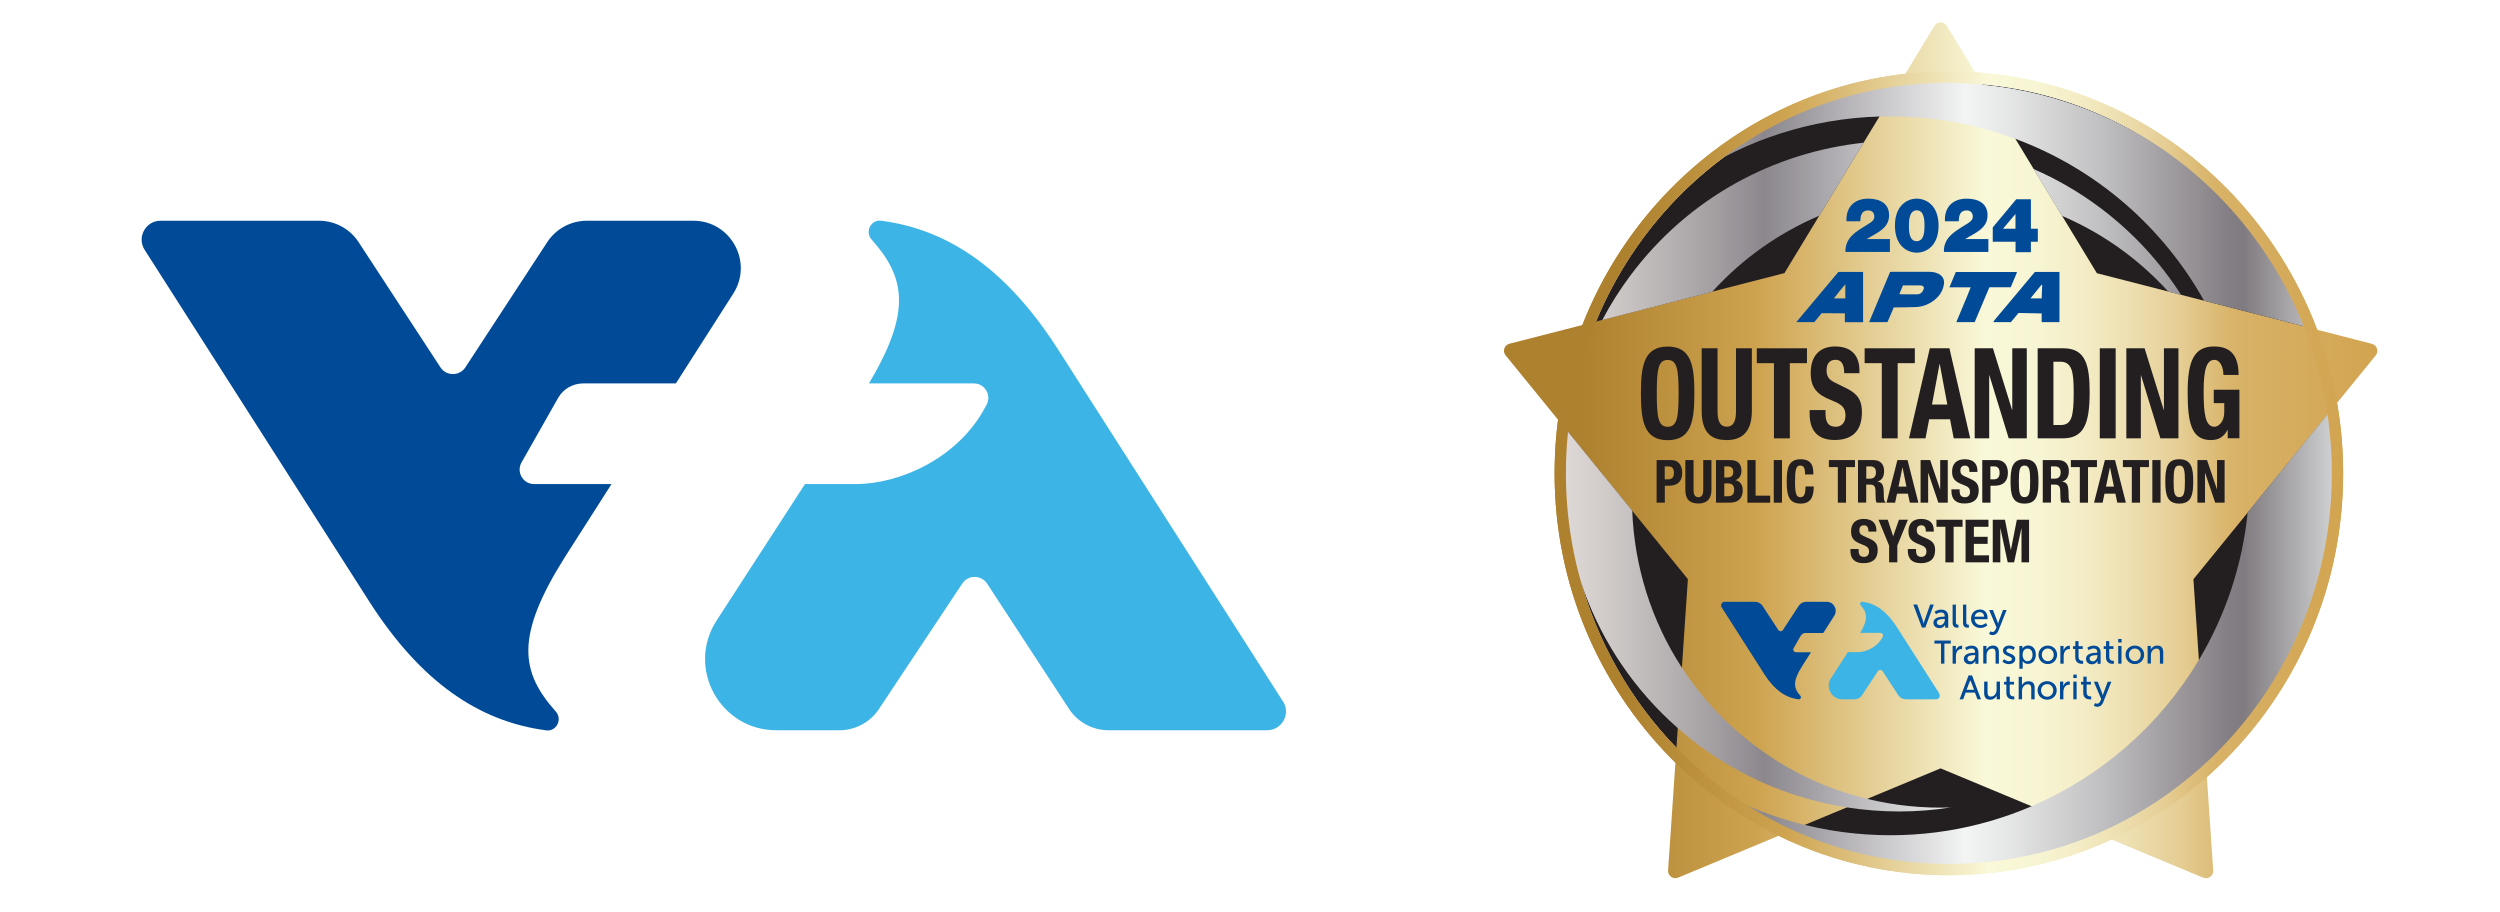 <?xml version="1.0" encoding="UTF-8"?>
<svg id="Layer_1" data-name="Layer 1" xmlns="http://www.w3.org/2000/svg" xmlns:xlink="http://www.w3.org/1999/xlink" viewBox="0 0 273.98 100">
  <defs>
    <style>
      .cls-1 {
        filter: url(#drop-shadow-1);
      }

      .cls-2 {
        fill: url(#linear-gradient-2);
      }

      .cls-3 {
        fill: #231f20;
      }

      .cls-4 {
        fill: #004a98;
      }

      .cls-5 {
        fill: url(#linear-gradient);
      }

      .cls-6 {
        fill: url(#Silver);
      }

      .cls-7 {
        fill: #3cb4e5;
      }
    </style>
    <filter id="drop-shadow-1" x="162.23" y="-.19" width="101.04" height="99.12" filterUnits="userSpaceOnUse">
      <feOffset dx="1.26" dy=".84"/>
      <feGaussianBlur result="blur" stdDeviation=".84"/>
      <feFlood flood-color="#231f20" flood-opacity=".75"/>
      <feComposite in2="blur" operator="in"/>
      <feComposite in="SourceGraphic"/>
    </filter>
    <linearGradient id="linear-gradient" x1="169.12" y1="51.03" x2="255.53" y2="51.03" gradientUnits="userSpaceOnUse">
      <stop offset=".09" stop-color="#ad812d"/>
      <stop offset=".29" stop-color="#cea34f"/>
      <stop offset=".55" stop-color="#f9f8d8"/>
      <stop offset=".61" stop-color="#f7f5d3"/>
      <stop offset=".66" stop-color="#f4edc7"/>
      <stop offset=".71" stop-color="#eee1b3"/>
      <stop offset=".77" stop-color="#e6cf97"/>
      <stop offset=".82" stop-color="#dbb972"/>
      <stop offset=".84" stop-color="#d8b267"/>
      <stop offset="1" stop-color="#d2a450"/>
    </linearGradient>
    <linearGradient id="linear-gradient-2" x1="163.57" y1="48.5" x2="259.27" y2="48.5" xlink:href="#linear-gradient"/>
    <linearGradient id="Silver" x1="170.11" y1="51.09" x2="254.77" y2="51.09" gradientUnits="userSpaceOnUse">
      <stop offset="0" stop-color="#e5e2df"/>
      <stop offset="0" stop-color="#ded9d6"/>
      <stop offset=".06" stop-color="#cfcac8"/>
      <stop offset=".18" stop-color="#a8a4a6"/>
      <stop offset=".26" stop-color="#8b878d"/>
      <stop offset=".52" stop-color="#f3f4f4"/>
      <stop offset=".58" stop-color="#e4e5e5"/>
      <stop offset=".7" stop-color="#bfbec0"/>
      <stop offset=".86" stop-color="#847f84"/>
      <stop offset=".88" stop-color="#807b80"/>
      <stop offset="1" stop-color="#d1d3d4"/>
      <stop offset="1" stop-color="#a7a9ac"/>
    </linearGradient>
  </defs>
  <g>
    <path class="cls-7" d="M140.59,76.85c-6.26-9.8-24.73-38.7-24.73-38.7-5.51-8.54-11.8-12.98-19.29-13.96-1.12-.15-1.81,1.21-1.05,2.06,3.68,4.12,4.42,7.87-.29,15.77h11.5c1.21,0,1.97,1.31,1.38,2.36l-.15.27c-2.94,5.53-9.3,8.4-14.2,8.4h-5.54l-9.71,14.99c-3.32,5.19.41,11.99,6.57,11.99h6.91c1.75,0,3.39-.88,4.35-2.35l9.11-13.72c.64-.98,2.09-.98,2.73,0l8.97,13.72c.96,1.47,2.59,2.35,4.35,2.35,4.24,0,12.32,0,17.36,0,1.64,0,2.63-1.81,1.74-3.18Z"/>
    <path class="cls-4" d="M67.03,53.05h-8.5c-1.21,0-1.97-1.31-1.38-2.36l4.01-7.07c.56-.99,1.61-1.6,2.75-1.6h10.16l6.29-9.84c2.21-3.46-.27-7.99-4.38-7.99-4.18,0-8.79,0-11.66,0-1.75,0-3.39.88-4.35,2.35l-8.97,13.72c-.64.98-2.09.98-2.73,0l-8.97-13.72c-.96-1.47-2.59-2.35-4.35-2.35-4.24,0-12.32,0-17.35,0-1.64,0-2.63,1.81-1.75,3.19,6.26,9.8,24.72,38.7,24.72,38.7,5.51,8.54,11.8,12.98,19.29,13.96,1.12.15,1.81-1.21,1.05-2.06-3.86-4.33-4.5-8.23,1.03-16.98l5.07-7.94Z"/>
  </g>
  <g class="cls-1">
    <g>
      <ellipse class="cls-3" cx="212.32" cy="51.03" rx="41.97" ry="42.81"/>
      <path class="cls-5" d="M212.32,8.22c23.18,0,41.97,19.17,41.97,42.81s-18.79,42.81-41.97,42.81-41.97-19.17-41.97-42.81,18.79-42.81,41.97-42.81M212.32,6.98c-23.82,0-43.21,19.76-43.21,44.05s19.38,44.05,43.21,44.05,43.21-19.76,43.21-44.05S236.15,6.98,212.32,6.98h0Z"/>
    </g>
    <path class="cls-2" d="M211.42,83.36l-28.77,11.98c-.54.23-1.14-.2-1.1-.79l2.17-31.92-19.98-24.53c-.37-.45-.14-1.12.42-1.27l30.14-7.74L210.74,1.99c.31-.51,1.05-.51,1.36,0l16.44,27.11,30.14,7.74c.56.14.78.82.42,1.27l-19.98,24.53,2.17,31.92c.04.59-.55,1.01-1.1.79l-28.77-11.98Z"/>
    <path class="cls-6" d="M254.57,55.22c-1.08,11.14-6.34,20.87-14.07,27.79-3.49,3.13-7.49,5.68-11.84,7.53-6.37,2.71-13.49,3.91-20.86,3.19-4.64-.45-9.02-1.64-13.07-3.42-2.84-1.25-5.53-2.78-7.99-4.58,3.02,1.68,6.31,2.98,9.78,3.83,1.81.44,3.67.77,5.57.95,6.84.66,13.43-.47,19.32-3,7.6-3.27,14.04-8.88,18.3-16.01,2.87-4.8,4.76-10.28,5.36-16.2l9.12-11.2c.59,3.59.74,7.32.37,11.11ZM209.69,12.09c3.47.34,6.79,1.12,9.91,2.28,8.9,3.3,16.18,9.68,20.69,17.75l11.35,2.91c-5.8-14.31-19.15-24.99-35.59-26.59-.02,0-.03,0-.05,0-3.14-.3-6.24-.25-9.25.12-8.44,1.02-16.21,4.51-22.47,9.81,5.94-3.9,12.97-6.23,20.43-6.44,1.64-.05,3.3,0,4.97.17ZM198.14,22.78l4.84-7.98c-9.82,1.05-19.19,6.01-25.56,14.55-1.17,1.57-2.2,3.2-3.08,4.88l12.05-3.09c3.35-3.7,7.38-6.49,11.75-8.35ZM212.59,87.65c-3.08.11-6.18-.2-9.22-.94-4.29-1.04-8.45-2.94-12.21-5.76-3.28-2.45-5.98-5.37-8.09-8.61-3.38-5.18-5.22-11.15-5.45-17.22l-7.17-8.8c-1.63,11.92,2.65,24.29,12.17,32.64.72.63,1.46,1.25,2.24,1.83,4.96,3.7,10.54,5.95,16.26,6.85,3.82.6,7.69.6,11.47,0ZM237.77,31.47c-2.31-3.6-5.28-6.86-8.91-9.57-2.3-1.72-4.74-3.12-7.26-4.22l3.11,5.13c2.4,1.03,4.72,2.35,6.91,3.99,1.75,1.31,3.33,2.76,4.75,4.32h0s1.4.36,1.4.36h0Z"/>
    <path class="cls-5" d="M212.32,8.22c23.18,0,41.97,19.17,41.97,42.81s-18.79,42.81-41.97,42.81-41.97-19.17-41.97-42.81,18.79-42.81,41.97-42.81M212.32,6.98c-23.82,0-43.21,19.76-43.21,44.05s19.38,44.05,43.21,44.05,43.21-19.76,43.21-44.05S236.15,6.98,212.32,6.98h0Z"/>
    <g>
      <path class="cls-3" d="M181.5,37.14c2.61,0,2.93,2.13,2.93,5.13s-.33,5.13-2.93,5.13-2.93-2.13-2.93-5.13.33-5.13,2.93-5.13ZM181.5,45.93c1.03,0,1.2-1.01,1.2-3.66s-.17-3.66-1.2-3.66-1.19,1.02-1.19,3.66.17,3.66,1.19,3.66Z"/>
      <path class="cls-3" d="M186.97,37.33v6.88c0,.98.21,1.71,1.01,1.71s1.01-.73,1.01-1.71v-6.88h1.74v6.88c0,2.52-1.34,3.18-2.75,3.18s-2.75-.54-2.75-3.18v-6.88h1.74Z"/>
      <path class="cls-3" d="M196.77,37.33v1.63h-1.88v8.24h-1.74v-8.24h-1.88v-1.63h5.51Z"/>
      <path class="cls-3" d="M198.8,44.12v.29c0,.93.23,1.52,1.15,1.52.53,0,1.04-.39,1.04-1.22,0-.9-.4-1.23-1.55-1.69-1.55-.61-2.26-1.34-2.26-2.99,0-1.92,1.03-2.9,2.67-2.9,1.55,0,2.67.76,2.67,2.65v.28h-1.67c0-.93-.28-1.47-.94-1.47-.78,0-.99.57-.99,1.15s.16.98.89,1.34l1.34.66c1.3.65,1.64,1.41,1.64,2.61,0,2.09-1.11,3.03-2.99,3.03s-2.74-1.05-2.74-2.88v-.4h1.74Z"/>
      <path class="cls-3" d="M208.59,37.33v1.63h-1.88v8.24h-1.74v-8.24h-1.88v-1.63h5.51Z"/>
      <path class="cls-3" d="M210.23,37.33h2.15l2.28,9.87h-1.81l-.4-2.09h-2.29l-.4,2.09h-1.81l2.28-9.87ZM210.46,43.49h1.69l-.83-4.44h-.02l-.83,4.44Z"/>
      <path class="cls-3" d="M217.15,37.33l2.1,6.76h.02v-6.76h1.59v9.87h-1.98l-2.12-6.91h-.02v6.91h-1.59v-9.87h2Z"/>
      <path class="cls-3" d="M222.05,37.33h2.85c2.41,0,2.85,1.89,2.85,4.8,0,3.5-.65,5.07-2.96,5.07h-2.74v-9.87ZM223.78,45.74h.77c1.21,0,1.45-.87,1.45-3.55,0-2.24-.16-3.39-1.48-3.39h-.74v6.94Z"/>
      <path class="cls-3" d="M228.86,47.2v-9.87h1.74v9.87h-1.74Z"/>
      <path class="cls-3" d="M233.77,37.33l2.1,6.76h.02v-6.76h1.59v9.87h-1.98l-2.12-6.91h-.02v6.91h-1.59v-9.87h2Z"/>
      <path class="cls-3" d="M242.41,40.26c0-.73-.29-1.66-.99-1.66-.84,0-1.18,1-1.18,3.46s.19,3.87,1.19,3.87c.41,0,1.07-.51,1.07-1.58v-1.01h-1.15v-1.47h2.81v5.32h-1.28v-.91h-.02c-.41.77-1,1.11-1.81,1.11-2.14,0-2.56-1.83-2.56-5.24s.68-5.02,2.9-5.02c1.91,0,2.68,1.12,2.68,3.12h-1.67Z"/>
    </g>
    <g>
      <path class="cls-3" d="M180.29,49.58h1.58c.92,0,1.23.7,1.23,1.4,0,.97-.57,1.41-1.43,1.41h-.48v1.86h-.9v-4.67ZM181.19,51.69h.4c.36,0,.6-.22.6-.7s-.18-.72-.63-.72h-.38v1.42Z"/>
      <path class="cls-3" d="M184.34,49.58v3.26c0,.46.11.81.53.81s.53-.35.53-.81v-3.26h.9v3.26c0,1.19-.7,1.5-1.43,1.5s-1.43-.25-1.43-1.5v-3.26h.9Z"/>
      <path class="cls-3" d="M186.81,49.58h1.51c.74,0,1.27.29,1.27,1.18,0,.5-.23.89-.68,1.02h0c.5.09.82.48.82,1.1,0,.73-.35,1.37-1.4,1.37h-1.53v-4.67ZM187.71,51.49h.26c.5,0,.72-.18.72-.61s-.21-.61-.65-.61h-.33v1.22ZM187.71,53.55h.35c.43,0,.73-.16.73-.71s-.29-.7-.69-.7h-.39v1.41Z"/>
      <path class="cls-3" d="M190.24,54.25v-4.67h.9v3.9h1.6v.77h-2.51Z"/>
      <path class="cls-3" d="M193.13,54.25v-4.67h.9v4.67h-.9Z"/>
      <path class="cls-3" d="M196.56,51.15c0-.68-.13-.97-.54-.97-.46,0-.56.48-.56,1.8,0,1.41.19,1.67.58,1.67.33,0,.57-.18.57-1.18h.9c0,1.01-.24,1.88-1.43,1.88-1.36,0-1.53-1.01-1.53-2.43s.17-2.43,1.53-2.43,1.39.99,1.39,1.67h-.9Z"/>
      <path class="cls-3" d="M202.03,49.58v.77h-.98v3.9h-.9v-3.9h-.98v-.77h2.86Z"/>
      <path class="cls-3" d="M202.36,49.58h1.67c.74,0,1.19.41,1.19,1.2,0,.62-.24,1.04-.75,1.15h0c.62.1.71.45.72,1.44,0,.49.03.75.2.84v.04h-.98c-.09-.13-.11-.31-.11-.49l-.03-.9c-.01-.37-.17-.59-.53-.59h-.48v1.97h-.9v-4.67ZM203.27,51.62h.38c.43,0,.68-.2.68-.7,0-.43-.22-.65-.63-.65h-.43v1.35Z"/>
      <path class="cls-3" d="M206.67,49.58h1.12l1.19,4.67h-.94l-.21-.99h-1.19l-.21.99h-.94l1.19-4.67ZM206.79,52.49h.88l-.43-2.1h-.01l-.43,2.1Z"/>
      <path class="cls-3" d="M210.27,49.58l1.09,3.2h.01v-3.2h.83v4.67h-1.03l-1.11-3.27h-.01v3.27h-.83v-4.67h1.04Z"/>
      <path class="cls-3" d="M213.5,52.79v.14c0,.44.12.72.6.72.28,0,.54-.18.54-.58,0-.42-.21-.58-.8-.8-.8-.29-1.17-.63-1.17-1.41,0-.91.53-1.37,1.39-1.37.8,0,1.39.36,1.39,1.26v.13h-.87c0-.44-.14-.69-.49-.69-.41,0-.51.27-.51.54s.08.46.46.63l.7.31c.68.31.85.67.85,1.24,0,.99-.58,1.43-1.56,1.43s-1.43-.5-1.43-1.36v-.19h.9Z"/>
      <path class="cls-3" d="M215.98,49.58h1.58c.92,0,1.23.7,1.23,1.4,0,.97-.57,1.41-1.43,1.41h-.48v1.86h-.9v-4.67ZM216.88,51.69h.4c.36,0,.6-.22.6-.7s-.18-.72-.63-.72h-.38v1.42Z"/>
      <path class="cls-3" d="M220.61,49.49c1.36,0,1.53,1.01,1.53,2.43s-.17,2.43-1.53,2.43-1.53-1.01-1.53-2.43.17-2.43,1.53-2.43ZM220.61,53.64c.53,0,.62-.48.62-1.73s-.09-1.73-.62-1.73-.62.48-.62,1.73.09,1.73.62,1.73Z"/>
      <path class="cls-3" d="M222.61,49.58h1.67c.74,0,1.19.41,1.19,1.2,0,.62-.24,1.04-.75,1.15h0c.62.1.71.45.72,1.44,0,.49.03.75.2.84v.04h-.98c-.09-.13-.11-.31-.11-.49l-.03-.9c-.01-.37-.17-.59-.53-.59h-.48v1.97h-.9v-4.67ZM223.51,51.62h.38c.43,0,.68-.2.68-.7,0-.43-.22-.65-.63-.65h-.43v1.35Z"/>
      <path class="cls-3" d="M228.55,49.58v.77h-.98v3.9h-.9v-3.9h-.98v-.77h2.86Z"/>
      <path class="cls-3" d="M229.41,49.58h1.12l1.19,4.67h-.94l-.21-.99h-1.19l-.21.99h-.94l1.19-4.67ZM229.53,52.49h.88l-.43-2.1h-.01l-.43,2.1Z"/>
      <path class="cls-3" d="M234.25,49.58v.77h-.98v3.9h-.9v-3.9h-.98v-.77h2.86Z"/>
      <path class="cls-3" d="M234.62,54.25v-4.67h.9v4.67h-.9Z"/>
      <path class="cls-3" d="M237.57,49.49c1.36,0,1.53,1.01,1.53,2.43s-.17,2.43-1.53,2.43-1.53-1.01-1.53-2.43.17-2.43,1.53-2.43ZM237.57,53.64c.53,0,.62-.48.62-1.73s-.09-1.73-.62-1.73-.62.48-.62,1.73.09,1.73.62,1.73Z"/>
      <path class="cls-3" d="M240.61,49.58l1.09,3.2h.01v-3.2h.83v4.67h-1.03l-1.11-3.27h-.01v3.27h-.83v-4.67h1.04Z"/>
      <path class="cls-3" d="M202.43,59.33v.14c0,.44.12.72.6.72.28,0,.54-.18.54-.58,0-.42-.21-.58-.8-.8-.8-.29-1.17-.63-1.17-1.41,0-.91.53-1.37,1.39-1.37.8,0,1.39.36,1.39,1.26v.13h-.87c0-.44-.14-.69-.49-.69-.41,0-.51.27-.51.54s.08.46.46.63l.7.31c.68.31.85.67.85,1.24,0,.99-.58,1.43-1.56,1.43s-1.43-.5-1.43-1.36v-.19h.9Z"/>
      <path class="cls-3" d="M205.62,56.12l.59,1.8h.01l.63-1.8h.98l-1.16,2.83v1.84h-.9v-1.84l-1.16-2.83h1.02Z"/>
      <path class="cls-3" d="M208.72,59.33v.14c0,.44.12.72.6.72.28,0,.54-.18.54-.58,0-.42-.21-.58-.8-.8-.8-.29-1.17-.63-1.17-1.41,0-.91.53-1.37,1.39-1.37.8,0,1.39.36,1.39,1.26v.13h-.87c0-.44-.14-.69-.49-.69-.41,0-.51.27-.51.54s.08.46.46.63l.7.31c.68.31.85.67.85,1.24,0,.99-.58,1.43-1.56,1.43s-1.43-.5-1.43-1.36v-.19h.9Z"/>
      <path class="cls-3" d="M213.82,56.12v.77h-.98v3.9h-.9v-3.9h-.98v-.77h2.86Z"/>
      <path class="cls-3" d="M216.66,56.12v.77h-1.6v1.1h1.51v.77h-1.51v1.26h1.66v.77h-2.57v-4.67h2.51Z"/>
      <path class="cls-3" d="M217.13,56.12h1.34l.64,3.3h.01l.65-3.3h1.34v4.67h-.83v-3.73h-.01l-.8,3.73h-.7l-.8-3.73h-.01v3.73h-.83v-4.67Z"/>
    </g>
    <g>
      <path class="cls-4" d="M201.1,23.44c-.09-1.59.87-2.51,2.38-2.51,1.37,0,2.29.59,2.29,1.82,0,1.48-1.41,1.95-2.46,2.61h0s2.55,0,2.55,0v1.41h-4.87c-.03-.56.13-1.04.4-1.43.47-.67,1.28-1.12,2-1.57.29-.18.76-.42.76-.84,0-.52-.3-.71-.68-.71-.65,0-.86.48-.85,1.19h-1.52Z"/>
      <path class="cls-4" d="M208.79,20.93c1.03,0,2.4.72,2.4,2.96s-1.37,2.96-2.39,2.96-2.39-.72-2.39-2.96,1.37-2.96,2.38-2.96ZM208.79,25.59c.82,0,.86-1.07.86-1.69s-.04-1.69-.85-1.69-.86,1.07-.86,1.69.03,1.69.85,1.69Z"/>
      <path class="cls-4" d="M211.89,23.44c-.09-1.59.87-2.51,2.38-2.51,1.37,0,2.29.59,2.29,1.82,0,1.48-1.41,1.95-2.46,2.61h0s2.55,0,2.55,0v1.41h-4.87c-.03-.56.13-1.04.4-1.43.47-.67,1.28-1.12,2-1.57.29-.18.76-.42.76-.84,0-.52-.3-.71-.68-.71-.65,0-.86.48-.85,1.19h-1.52Z"/>
      <path class="cls-4" d="M219.63,25.65h-2.5v-1.57l2.57-3.08h1.61v3.23h.76v1.42h-.76v1.15h-1.68v-1.15ZM218.25,24.23h1.37v-1.62l-1.37,1.62Z"/>
    </g>
    <g id="q1P3Uk">
      <g>
        <path class="cls-4" d="M206.29,32.83c-.24.56-.46,1.09-.7,1.63h-2.01c.77-1.85,1.54-3.67,2.3-5.5.11,0,.2-.01.29-.01,1.32,0,2.64,0,3.96,0,.35,0,.7.04,1.02.2.5.24.72.66.62,1.22-.13.74-.54,1.3-1.11,1.73-.58.43-1.24.68-1.95.71-.76.03-1.51.03-2.27.04-.04,0-.09,0-.16,0ZM207.29,30.43c-.14.33-.26.63-.39.95.08.01.11.02.14.03.59,0,1.17.02,1.76.01.42,0,.68-.24.79-.71-.05-.23-.24-.27-.42-.27-.62-.01-1.24,0-1.89,0Z"/>
        <path class="cls-4" d="M200.92,34.48v-.98l-2.54-.02s-.52.63-.81.98h-1.97c1.55-1.85,3.07-3.67,4.61-5.5h2.71v5.51c-.66,0-1.31,0-2,0ZM200.97,31.86v-1.54c-.44.51-.84,1-1.25,1.54h1.25Z"/>
        <path class="cls-4" d="M224.45,34.46h-1.96v-.95l-2.54-.05s-.54.66-.83,1h-1.89s-.01-.03-.02-.04c0-.01,0-.03,0-.03.09-.12.18-.24.28-.35,1.42-1.69,2.83-3.38,4.26-5.08h2.69v5.5ZM222.54,30.4s-.05-.02-.07-.03c-.39.48-.79.97-1.21,1.49h1.23s.04-.98.06-1.46Z"/>
        <path class="cls-4" d="M219.77,28.97c-.01.07-.01.11-.03.15-.21.5-.42,1-.64,1.52h-2.34c-.54,1.27-1.07,2.54-1.61,3.82h-2.01c.51-1.28,1.07-2.51,1.57-3.81h-2.33c.25-.59.47-1.13.7-1.68h6.68Z"/>
      </g>
    </g>
    <g>
      <g>
        <g>
          <path class="cls-4" d="M211.45,69.69h-.71v-.33h1.79v.33h-.7v2.2h-.37v-2.2Z"/>
          <path class="cls-4" d="M212.73,69.95h.35v.34c0,.08,0,.15,0,.15h0c.09-.28.31-.51.6-.51.05,0,.09,0,.09,0v.37s-.05-.01-.11-.01c-.23,0-.45.17-.53.46-.03.11-.04.23-.04.35v.79h-.36v-1.94Z"/>
          <path class="cls-4" d="M215.12,70.68h.08v-.03c0-.32-.18-.42-.42-.42-.29,0-.53.19-.53.19l-.15-.27s.27-.23.71-.23c.48,0,.75.27.75.76v1.23h-.34v-.18c0-.09,0-.15,0-.15h0s-.15.38-.61.38c-.33,0-.65-.2-.65-.59,0-.64.83-.67,1.14-.67ZM214.7,71.64c.31,0,.51-.33.51-.62v-.06h-.09c-.27,0-.77.02-.77.37,0,.16.12.31.36.31Z"/>
          <path class="cls-4" d="M216.09,69.95h.35v.26c0,.08,0,.14,0,.14h0c.08-.17.3-.44.71-.44.45,0,.65.25.65.74v1.24h-.36v-1.16c0-.27-.06-.49-.36-.49s-.52.2-.6.47c-.02.08-.03.16-.03.26v.91h-.36v-1.94Z"/>
          <path class="cls-4" d="M218.37,71.39s.21.23.54.23c.16,0,.32-.08.32-.24,0-.36-.98-.28-.98-.92,0-.35.31-.55.69-.55.42,0,.61.21.61.21l-.15.28s-.17-.17-.47-.17c-.16,0-.31.07-.31.24,0,.35.98.27.98.91,0,.32-.27.56-.69.56-.47,0-.72-.28-.72-.28l.18-.26Z"/>
          <path class="cls-4" d="M220.05,69.95h.33v.16c0,.08,0,.14,0,.14h0s.16-.35.64-.35c.51,0,.83.41.83,1.01s-.36,1.01-.86,1.01c-.42,0-.58-.32-.58-.32h0s0,.07,0,.17v.68h-.36v-2.51ZM220.94,71.62c.3,0,.55-.25.55-.69s-.22-.69-.54-.69c-.29,0-.55.2-.55.7,0,.34.19.69.54.69Z"/>
          <path class="cls-4" d="M223.16,69.91c.57,0,1.02.42,1.02,1.01s-.46,1.02-1.02,1.02-1.02-.43-1.02-1.02.46-1.01,1.02-1.01ZM223.16,71.62c.36,0,.65-.29.65-.7s-.29-.69-.65-.69-.65.29-.65.69.3.7.65.7Z"/>
          <path class="cls-4" d="M224.54,69.95h.35v.34c0,.08,0,.15,0,.15h0c.09-.28.31-.51.6-.51.05,0,.09,0,.09,0v.37s-.05-.01-.11-.01c-.23,0-.45.17-.53.46-.03.11-.04.23-.04.35v.79h-.36v-1.94Z"/>
          <path class="cls-4" d="M226.17,70.28h-.25v-.3h.26v-.56h.35v.56h.46v.3h-.46v.86c0,.39.27.44.41.44.05,0,.09,0,.09,0v.33s-.05,0-.13,0c-.24,0-.73-.08-.73-.72v-.9Z"/>
          <path class="cls-4" d="M228.51,70.68h.08v-.03c0-.32-.18-.42-.42-.42-.29,0-.53.19-.53.19l-.15-.27s.27-.23.71-.23c.48,0,.75.27.75.76v1.23h-.34v-.18c0-.09,0-.15,0-.15h0s-.15.38-.61.38c-.33,0-.65-.2-.65-.59,0-.64.83-.67,1.14-.67ZM228.09,71.64c.31,0,.51-.33.51-.62v-.06h-.09c-.27,0-.77.02-.77.37,0,.16.12.31.36.31Z"/>
          <path class="cls-4" d="M229.54,70.28h-.25v-.3h.26v-.56h.35v.56h.46v.3h-.46v.86c0,.39.27.44.41.44.05,0,.09,0,.09,0v.33s-.05,0-.13,0c-.24,0-.73-.08-.73-.72v-.9Z"/>
          <path class="cls-4" d="M230.88,69.19h.37v.38h-.37v-.38ZM230.88,69.95h.36v1.94h-.36v-1.94Z"/>
          <path class="cls-4" d="M232.7,69.91c.57,0,1.02.42,1.02,1.01s-.46,1.02-1.02,1.02-1.02-.43-1.02-1.02.46-1.01,1.02-1.01ZM232.7,71.62c.36,0,.65-.29.65-.7s-.29-.69-.65-.69-.65.29-.65.69.3.7.65.7Z"/>
          <path class="cls-4" d="M234.1,69.95h.35v.26c0,.08,0,.14,0,.14h0c.08-.17.3-.44.71-.44.45,0,.65.25.65.74v1.24h-.36v-1.16c0-.27-.06-.49-.36-.49s-.52.2-.6.47c-.02.08-.03.16-.03.26v.91h-.36v-1.94Z"/>
        </g>
        <g>
          <path class="cls-4" d="M215.18,75.06h-1.02l-.27.74h-.39l.98-2.62h.38s.98,2.62.98,2.62h-.39l-.27-.74ZM214.67,73.73s-.1.19-.14.32l-.27.71h.82l-.27-.73c-.05-.13-.13-.29-.13-.29h0Z"/>
          <path class="cls-4" d="M216.19,73.86h.37v1.16c0,.27.05.48.36.48.39,0,.63-.35.63-.73v-.91h.37v1.94h-.36v-.26c0-.08,0-.14,0-.14h0c-.08.19-.33.44-.71.44-.44,0-.66-.23-.66-.74v-1.24Z"/>
          <path class="cls-4" d="M218.62,74.18h-.25v-.3h.26v-.56h.36v.56h.47v.3h-.47v.86c0,.39.27.44.41.44.05,0,.09,0,.09,0v.33s-.05,0-.13,0c-.25,0-.74-.08-.74-.72v-.9Z"/>
          <path class="cls-4" d="M219.96,73.33h.37v.76c0,.09,0,.16,0,.16h0c.08-.19.33-.43.72-.43.46,0,.67.25.67.74v1.24h-.37v-1.16c0-.27-.06-.49-.37-.49-.29,0-.53.2-.61.48-.02.08-.03.16-.03.26v.91h-.37v-2.47Z"/>
          <path class="cls-4" d="M223.09,73.81c.58,0,1.05.42,1.05,1.01s-.47,1.02-1.05,1.02-1.05-.43-1.05-1.02.47-1.01,1.05-1.01ZM223.09,75.52c.37,0,.67-.29.67-.7s-.3-.69-.67-.69-.67.29-.67.69.3.7.67.7Z"/>
          <path class="cls-4" d="M224.5,73.86h.36v.34c0,.08,0,.15,0,.15h0c.09-.28.31-.51.61-.51.05,0,.1,0,.1,0v.37s-.05-.01-.11-.01c-.24,0-.46.17-.54.46-.03.11-.05.23-.05.35v.79h-.37v-1.94Z"/>
          <path class="cls-4" d="M227.05,74.18h-.25v-.3h.26v-.56h.36v.56h.47v.3h-.47v.86c0,.39.27.44.41.44.05,0,.09,0,.09,0v.33s-.05,0-.13,0c-.25,0-.74-.08-.74-.72v-.9Z"/>
          <path class="cls-4" d="M228.34,76.2s.11.08.23.08c.15,0,.28-.11.35-.28l.1-.22-.81-1.91h.42l.49,1.27c.04.1.07.23.07.23h0s.03-.13.07-.23l.47-1.27h.4l-.91,2.29c-.12.3-.36.46-.63.46-.22,0-.38-.12-.38-.12l.13-.28Z"/>
          <path class="cls-4" d="M225.96,73.09h.37v.38h-.37v-.38ZM225.96,73.86h.36v1.94h-.36v-1.94Z"/>
        </g>
        <g>
          <path class="cls-4" d="M208.44,65.41h.41l.61,1.73c.05.15.1.37.1.37h0s.05-.23.1-.37l.61-1.73h.4l-.93,2.52h-.38l-.94-2.52Z"/>
          <path class="cls-4" d="M211.79,66.73h.08v-.03c0-.32-.18-.42-.42-.42-.3,0-.54.19-.54.19l-.15-.27s.28-.23.72-.23c.49,0,.77.27.77.76v1.22h-.34v-.18c0-.09,0-.15,0-.15h0s-.16.38-.62.38c-.33,0-.66-.2-.66-.59,0-.64.84-.67,1.17-.67ZM211.36,67.68c.31,0,.52-.33.52-.62v-.06h-.1c-.28,0-.78.02-.78.37,0,.16.12.31.36.31Z"/>
          <path class="cls-4" d="M212.72,65.42h.37v1.92c0,.23.09.28.21.28.03,0,.07,0,.07,0v.33s-.06,0-.12,0c-.21,0-.52-.06-.52-.54v-1.98Z"/>
          <path class="cls-4" d="M213.86,65.42h.37v1.92c0,.23.09.28.21.28.03,0,.07,0,.07,0v.33s-.06,0-.12,0c-.21,0-.52-.06-.52-.54v-1.98Z"/>
          <path class="cls-4" d="M215.72,65.95c.55,0,.84.41.84.91,0,.05-.01.16-.01.16h-1.41c.02.42.32.64.67.64s.57-.23.57-.23l.15.27s-.29.28-.75.28c-.61,0-1.03-.44-1.03-1.01,0-.62.42-1.01.97-1.01ZM216.18,66.74c-.01-.33-.22-.49-.47-.49-.28,0-.51.18-.57.49h1.03Z"/>
          <path class="cls-4" d="M216.86,68.34s.11.08.23.08c.15,0,.28-.11.35-.28l.1-.22-.81-1.91h.42l.49,1.27c.04.1.07.23.07.23h0s.03-.13.07-.23l.47-1.27h.4l-.91,2.29c-.12.3-.36.46-.63.46-.22,0-.38-.12-.38-.12l.13-.28Z"/>
        </g>
      </g>
      <g>
        <path class="cls-7" d="M211.29,75.19c-1.2-1.88-4.74-7.41-4.74-7.41-1.06-1.63-2.26-2.49-3.69-2.67-.22-.03-.35.23-.2.39.7.79.85,1.51-.06,3.02h2.2c.23,0,.38.25.26.45l-.03.05c-.56,1.06-1.78,1.61-2.72,1.61h-1.06l-1.86,2.87c-.63.99.08,2.3,1.26,2.3h1.32c.34,0,.65-.17.83-.45l1.74-2.63c.12-.19.4-.19.52,0l1.72,2.63c.18.28.5.45.83.45.81,0,2.36,0,3.32,0,.31,0,.5-.35.33-.61Z"/>
        <path class="cls-4" d="M197.2,70.64h-1.63c-.23,0-.38-.25-.26-.45l.77-1.35c.11-.19.31-.31.53-.31h1.95l1.2-1.89c.42-.66-.05-1.53-.84-1.53-.8,0-1.68,0-2.23,0-.34,0-.65.17-.83.45l-1.72,2.63c-.12.19-.4.19-.52,0l-1.72-2.63c-.18-.28-.5-.45-.83-.45-.81,0-2.36,0-3.32,0-.31,0-.5.35-.33.61,1.2,1.88,4.73,7.41,4.73,7.41,1.06,1.63,2.26,2.49,3.69,2.67.22.03.35-.23.2-.39-.74-.83-.86-1.58.2-3.25l.97-1.52Z"/>
      </g>
    </g>
  </g>
</svg>